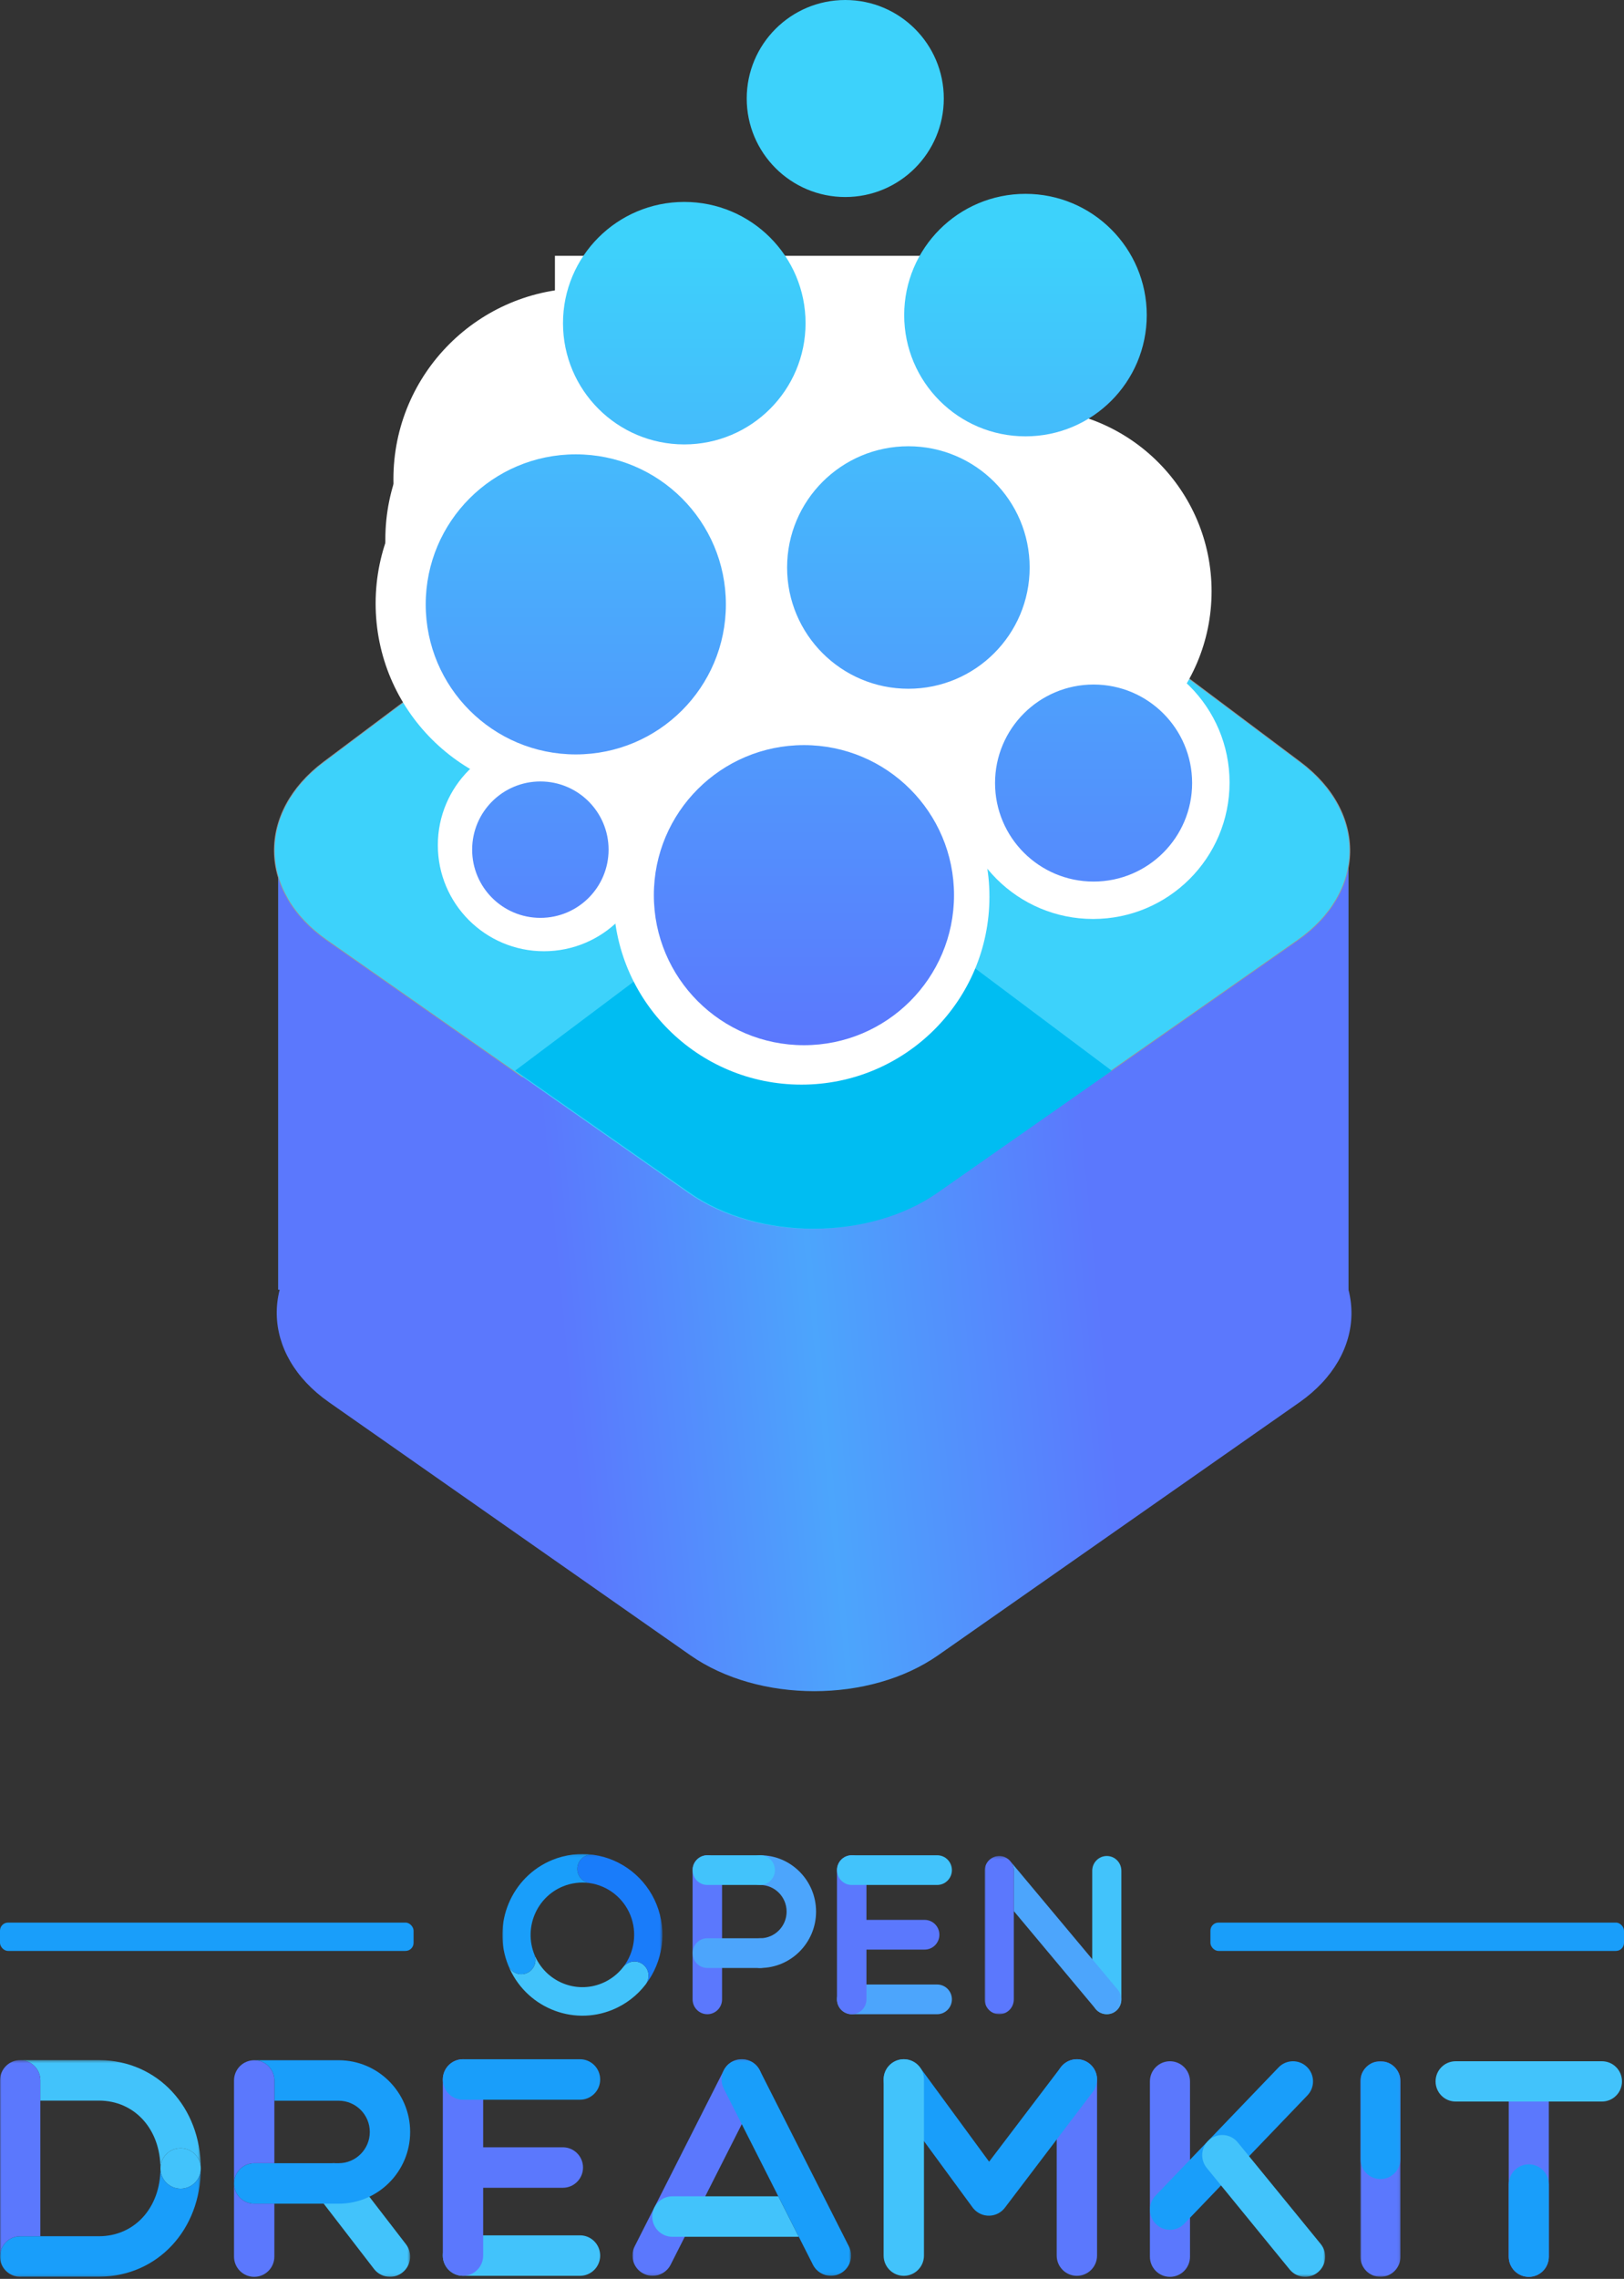 <?xml version="1.0" encoding="UTF-8" standalone="no"?>
<svg width="604px" height="847px" viewBox="0 0 604 847" version="1.1" xmlns="http://www.w3.org/2000/svg" xmlns:xlink="http://www.w3.org/1999/xlink">
    <rect x="0" y="0" width="604" height="847" fill="#333333" stroke="none"/>
    <!-- Generator: Sketch 3.6.1 (26313) - http://www.bohemiancoding.com/sketch -->
    <title>Group 2</title>
    <desc>Created with Sketch.</desc>
    <defs>
        <linearGradient x1="73.912%" y1="25.246%" x2="32.887%" y2="75.001%" id="linearGradient-1">
            <stop stop-color="#5B78FD" offset="0%"></stop>
            <stop stop-color="#4CA5FC" offset="53.242%"></stop>
            <stop stop-color="#5B78FD" offset="100%"></stop>
        </linearGradient>
        <linearGradient x1="50%" y1="22.462%" x2="50%" y2="100%" id="linearGradient-2">
            <stop stop-color="#3DD2FB" offset="0%"></stop>
            <stop stop-color="#5B78FD" offset="100%"></stop>
        </linearGradient>
        <path id="path-3" d="M0,0.334 L74.678,0.334 L74.678,80.881 L0,80.881"></path>
        <path id="path-5" d="M0,0.334 L74.678,0.334 L74.678,80.881 L0,80.881 L0,0.334 Z"></path>
        <path id="path-7" d="M0,0.334 L74.678,0.334 L74.678,80.881 L0,80.881"></path>
        <path id="path-9" d="M0,0.334 L74.678,0.334 L74.678,80.881 L0,80.881"></path>
        <path id="path-11" d="M0,0.376 L65.508,0.376 L65.508,80.881 L0,80.881"></path>
        <path id="path-13" d="M0,0.373 L81.321,0.373 L81.321,80.881 L0,80.881"></path>
        <path id="path-15" d="M0,0.373 L81.321,0.373 L81.321,80.881 L0,80.881"></path>
        <path id="path-17" d="M0,0.374 L65.194,0.374 L65.194,80.512 L0,80.512"></path>
        <path id="path-19" d="M0,0 L14.911,0 L14.911,80.137 L0,80.137"></path>
        <path id="path-21" d="M0,0 L14.911,0 L14.911,80.137 L0,80.137"></path>
        <path id="path-23" d="M0,0.094 L59.538,0.094 L59.538,60.19 L0,60.19"></path>
        <path id="path-25" d="M0,0.094 L59.538,0.094 L59.538,60.19 L0,60.19"></path>
        <path id="path-27" d="M0,0.268 L50.853,0.268 L50.853,59.086 L0,59.086"></path>
        <path id="path-29" d="M0,0.268 L50.853,0.268 L50.853,59.086 L0,59.086"></path>
    </defs>
    <g id="Page-1" stroke="none" stroke-width="1" fill="none" fill-rule="evenodd">
        <g id="Artboard" transform="translate(-494, -157)">
            <g id="Group-2" transform="translate(494, 157)">
                <g id="Group" transform="translate(87, 0)">
                    <rect id="Rectangle-7" fill="#4CA5FC" x="16.519" y="322.488" width="397.962" height="156.858"></rect>
                    <rect id="Rectangle-7" fill="#5B78FD" x="16.519" y="322.488" width="397.962" height="156.858"></rect>
                    <path d="M87.75,252.457 C92.158,221.703 120.667,193.201 151.422,188.796 L320.33,164.607 C351.087,160.203 371.636,181.434 366.228,212.022 L337.69,373.437 C332.282,404.029 303.099,433.208 272.501,438.612 L110.969,467.144 C80.375,472.547 59.146,452.005 63.555,421.243 L87.75,252.457 Z" id="Rectangle-5" stroke="#979797" stroke-width="0.562" fill="#D8D8D8" transform="translate(215.033, 316.017) rotate(-315) translate(-215.033, -316.017) "></path>
                    <path d="M88.501,424.325 C92.909,393.571 121.418,365.069 152.173,360.665 L321.081,336.476 C351.838,332.071 372.386,353.302 366.978,383.891 L338.441,545.306 C333.033,575.897 303.85,605.076 273.252,610.481 L111.72,639.012 C81.126,644.416 59.897,623.873 64.306,593.112 L88.501,424.325 Z" id="Rectangle-5" fill="url(#linearGradient-1)" transform="translate(215.784, 487.885) rotate(-315) translate(-215.784, -487.885) "></path>
                    <path d="M87.75,252.457 C92.158,221.703 120.667,193.201 151.422,188.796 L320.33,164.607 C351.087,160.203 371.636,181.434 366.228,212.022 L337.69,373.437 C332.282,404.029 303.099,433.208 272.501,438.612 L110.969,467.144 C80.375,472.547 59.146,452.005 63.555,421.243 L87.75,252.457 Z" id="Rectangle-5" fill="#3DD2FB" transform="translate(215.033, 316.017) rotate(-315) translate(-215.033, -316.017) "></path>
                    <rect id="Rectangle-4" fill="#FFFFFF" x="119.389" y="95.081" width="175.914" height="168.992"></rect>
                    <ellipse id="Oval-1" fill="#FFFFFF" cx="253.677" cy="163.234" rx="59.202" ry="59.147"></ellipse>
                    <ellipse id="Oval-1" fill="#FFFFFF" cx="130.361" cy="178.066" rx="71.042" ry="70.977"></ellipse>
                    <path d="M326.502,397.975 L260.448,348.518 C235.585,329.902 195.277,329.917 170.423,348.557 L104.608,397.917 L169.488,443.318 C194.946,461.132 236.214,461.135 261.669,443.328 L326.502,397.975 Z" id="Rectangle-5" fill="#00BDF2"></path>
                    <ellipse id="Oval-32" fill="#FFFFFF" cx="124.159" cy="224.292" rx="71.455" ry="71.421"></ellipse>
                    <ellipse id="Oval-32" fill="#FFFFFF" cx="221.132" cy="282.335" rx="67.954" ry="67.922"></ellipse>
                    <ellipse id="Oval-32" fill="#FFFFFF" cx="191.097" cy="274.83" rx="67.954" ry="67.922"></ellipse>
                    <ellipse id="Oval-32" fill="#FFFFFF" cx="295.658" cy="219.792" rx="67.954" ry="67.922"></ellipse>
                    <ellipse id="Oval-32" fill="#FFFFFF" cx="127.273" cy="200.528" rx="70.957" ry="70.924"></ellipse>
                    <g transform="translate(71.333, 0)" id="Oval-1">
                        <ellipse fill="#FFFFFF" cx="248.223" cy="290.863" rx="50.744" ry="50.698"></ellipse>
                        <ellipse fill="#FFFFFF" cx="139.745" cy="333.282" rx="69.914" ry="69.85"></ellipse>
                        <ellipse fill="#FFFFFF" cx="43.973" cy="314.121" rx="39.468" ry="39.431"></ellipse>
                        <path d="M55.819,280.401 C86.647,280.401 111.638,255.433 111.638,224.634 C111.638,193.834 86.647,168.866 55.819,168.866 C24.991,168.866 0,193.834 0,224.634 C0,255.433 24.991,280.401 55.819,280.401 Z M140.667,388.476 C171.495,388.476 196.486,363.508 196.486,332.708 C196.486,301.909 171.495,276.941 140.667,276.941 C109.839,276.941 84.848,301.909 84.848,332.708 C84.848,363.508 109.839,388.476 140.667,388.476 Z M179.512,255.993 C204.423,255.993 224.618,235.817 224.618,210.929 C224.618,186.04 204.423,165.864 179.512,165.864 C154.601,165.864 134.406,186.04 134.406,210.929 C134.406,235.817 154.601,255.993 179.512,255.993 Z M96.165,165.181 C121.077,165.181 141.271,145.005 141.271,120.116 C141.271,95.228 121.077,75.052 96.165,75.052 C71.254,75.052 51.059,95.228 51.059,120.116 C51.059,145.005 71.254,165.181 96.165,165.181 Z M248.394,327.655 C268.635,327.655 285.043,311.262 285.043,291.04 C285.043,270.819 268.635,254.425 248.394,254.425 C228.154,254.425 211.746,270.819 211.746,291.04 C211.746,311.262 228.154,327.655 248.394,327.655 Z M156.037,73.23 C176.278,73.23 192.686,56.837 192.686,36.615 C192.686,16.393 176.278,0 156.037,0 C135.797,0 119.389,16.393 119.389,36.615 C119.389,56.837 135.797,73.23 156.037,73.23 Z M223.063,162.179 C247.974,162.179 268.169,142.003 268.169,117.114 C268.169,92.226 247.974,72.05 223.063,72.05 C198.151,72.05 177.956,92.226 177.956,117.114 C177.956,142.003 198.151,162.179 223.063,162.179 Z M42.642,341.148 C56.655,341.148 68.014,329.799 68.014,315.799 C68.014,301.799 56.655,290.45 42.642,290.45 C28.63,290.45 17.27,301.799 17.27,315.799 C17.27,329.799 28.63,341.148 42.642,341.148 Z" fill="url(#linearGradient-2)"></path>
                    </g>
                </g>
                <g id="Group" transform="translate(0, 689)">
                    <g id="Group-+-Page-1-+-Page-1-+-Page-1" transform="translate(0, 75.99)">
                        <g id="Group">
                            <g id="Page-1" transform="translate(0, 0.376)">
                                <path d="M2.198,2.537 C2.877,1.856 3.685,1.306 4.582,0.925 C3.685,1.306 2.877,1.856 2.198,2.537" id="Fill-1" fill="#FBAD23"></path>
                                <g id="Group-5">
                                    <mask id="mask-4" fill="white">
                                        <use xlink:href="#path-3"></use>
                                    </mask>
                                    <g id="Clip-4"></g>
                                    <path d="M15.006,7.857 L15.006,15.381 L15.006,15.381 L36.787,15.381 C50.048,15.381 59.672,25.982 59.672,40.586 C59.672,36.431 63.031,33.062 67.175,33.062 C71.319,33.062 74.678,36.431 74.678,40.586 C74.678,17.764 58.566,0.526 37.14,0.338 C37.111,0.338 37.082,0.334 37.053,0.334 L7.503,0.334 L7.503,0.334 C11.647,0.334 15.006,3.702 15.006,7.857" id="Fill-3" fill="#42C3FB" mask="url(#mask-4)"></path>
                                </g>
                                <path d="M0.692,4.715 C1.066,3.902 1.574,3.163 2.197,2.537 C1.574,3.163 1.066,3.902 0.692,4.715" id="Fill-6" fill="#FBAD23"></path>
                                <path id="Fill-8" fill="#FBAD23" d="M0.2,6.156 C0.277,5.822 0.377,5.497 0.497,5.182 C0.377,5.497 0.277,5.822 0.2,6.156"></path>
                                <path d="M67.175,33.062 C63.031,33.062 59.672,36.431 59.672,40.586 C59.672,44.741 63.031,48.11 67.175,48.11 C71.319,48.11 74.678,44.741 74.678,40.586 C74.678,36.431 71.319,33.062 67.175,33.062" id="Fill-10" fill="#42C3FB"></path>
                                <path d="M0,73.315 L0,73.357 C0,77.512 3.359,80.881 7.503,80.881 C7.771,80.881 8.034,80.866 8.294,80.838 L7.503,80.838 C3.359,80.838 0,77.47 0,73.315" id="Fill-12" fill="#F04F23"></path>
                                <path id="Fill-14" fill="#F04F23" d="M0.497,5.182 C0.557,5.023 0.622,4.868 0.692,4.715 C0.622,4.868 0.557,5.023 0.497,5.182"></path>
                                <path id="Fill-16" fill="#F04F23" d="M0,7.857 L0,7.857 C0,7.271 0.074,6.703 0.2,6.156 C0.074,6.703 0,7.271 0,7.857"></path>
                                <g id="Group-20">
                                    <mask id="mask-6" fill="white">
                                        <use xlink:href="#path-5"></use>
                                    </mask>
                                    <g id="Clip-19"></g>
                                    <path id="Fill-18" fill="#F04F23" mask="url(#mask-6)" d="M7.503,0.334 C6.985,0.334 6.479,0.386 5.991,0.487 C6.479,0.386 6.985,0.334 7.503,0.334 L7.503,0.334 Z"></path>
                                </g>
                                <g id="Group-23">
                                    <mask id="mask-8" fill="white">
                                        <use xlink:href="#path-7"></use>
                                    </mask>
                                    <g id="Clip-22"></g>
                                    <path d="M67.175,48.11 C63.031,48.11 59.672,44.741 59.672,40.586 C59.672,55.19 50.048,65.791 36.787,65.791 L15.006,65.791 L7.503,65.791 C3.359,65.791 -0,69.159 -0,73.315 C-0,77.47 3.359,80.838 7.503,80.838 L8.295,80.838 L37.066,80.838 C37.097,80.838 37.127,80.834 37.158,80.834 C58.574,80.636 74.678,63.402 74.678,40.586 C74.678,44.741 71.319,48.11 67.175,48.11" id="Fill-21" fill="#199EFA" mask="url(#mask-8)"></path>
                                </g>
                                <g id="Group-26">
                                    <mask id="mask-10" fill="white">
                                        <use xlink:href="#path-9"></use>
                                    </mask>
                                    <g id="Clip-25"></g>
                                    <path d="M7.503,0.334 C3.269,0.334 -3.7515528e-05,3.805 -3.7515528e-05,7.857 L-3.7515528e-05,73.315 C-3.7515528e-05,69.159 3.359,65.791 7.503,65.791 L15.006,65.791 L15.006,15.381 L15.006,7.857 C15.006,3.702 11.647,0.334 7.503,0.334" id="Fill-24" fill="#5B78FD" mask="url(#mask-10)"></path>
                                </g>
                            </g>
                            <g id="Page-1" transform="translate(87.036, 0.376)">
                                <g id="Group-3">
                                    <mask id="mask-12" fill="white">
                                        <use xlink:href="#path-11"></use>
                                    </mask>
                                    <g id="Clip-2"></g>
                                    <path d="M58.01,80.881 C55.766,80.881 53.547,79.876 52.069,77.958 L31.11,50.771 C28.576,47.484 29.179,42.759 32.458,40.217 C35.736,37.676 40.448,38.28 42.983,41.569 L63.941,68.756 C66.475,72.043 65.872,76.768 62.594,79.309 C61.228,80.368 59.612,80.881 58.01,80.881" id="Fill-1" fill="#42C3FB" mask="url(#mask-12)"></path>
                                </g>
                                <path d="M38.922,0.376 L7.503,0.376 C11.647,0.376 15.006,3.744 15.006,7.9 L15.006,15.423 L38.922,15.423 C45.307,15.423 50.502,20.633 50.502,27.035 C50.502,33.438 45.307,38.646 38.922,38.646 L37.047,38.646 L15.006,38.646 L7.503,38.646 C3.359,38.646 0,42.015 0,46.17 C0,50.325 3.359,53.694 7.503,53.694 L15.006,53.694 L37.047,53.694 L38.922,53.694 C53.582,53.694 65.508,41.735 65.508,27.035 C65.508,12.335 53.582,0.376 38.922,0.376" id="Fill-4" fill="#199EFA"></path>
                                <path d="M7.503,80.881 C11.647,80.881 15.006,77.512 15.006,73.357 L15.006,53.694 L7.503,53.694 C3.359,53.694 0,50.325 0,46.17 L0,73.357 C0,77.512 3.359,80.881 7.503,80.881" id="Fill-6" fill="#5B78FD"></path>
                                <path d="M7.503,0.376 C3.359,0.376 0,3.744 0,7.9 L0,46.17 C0,42.015 3.359,38.646 7.503,38.646 L15.006,38.646 L15.006,15.423 L15.006,7.9 C15.006,3.744 11.647,0.376 7.503,0.376" id="Fill-8" fill="#5B78FD"></path>
                            </g>
                            <g id="Page-1" transform="translate(164.693, 0.376)">
                                <path d="M51.021,80.505 L7.503,80.505 C3.359,80.505 0,77.136 0,72.981 C0,68.826 3.359,65.457 7.503,65.457 L51.021,65.457 C55.165,65.457 58.524,68.826 58.524,72.981 C58.524,77.136 55.165,80.505 51.021,80.505" id="Fill-1" fill="#42C3FB"></path>
                                <path d="M44.643,32.729 L15.006,32.729 L15.006,7.524 C15.006,3.368 11.647,0 7.503,0 C3.359,0 0,3.368 0,7.524 L0,72.981 C0,77.136 3.359,80.505 7.503,80.505 C11.647,80.505 15.006,77.136 15.006,72.981 L15.006,47.776 L44.643,47.776 C48.787,47.776 52.147,44.408 52.147,40.252 C52.147,36.097 48.787,32.729 44.643,32.729" id="Fill-3" fill="#5B78FD"></path>
                                <path d="M51.021,15.048 L7.503,15.048 C3.359,15.048 0,11.679 0,7.524 C0,3.368 3.359,0 7.503,0 L51.021,0 C55.165,0 58.524,3.368 58.524,7.524 C58.524,11.679 55.165,15.048 51.021,15.048" id="Fill-5" fill="#199EFA"></path>
                            </g>
                            <g id="Page-1" transform="translate(235.222, 0)">
                                <g id="Group-3">
                                    <mask id="mask-14" fill="white">
                                        <use xlink:href="#path-13"></use>
                                    </mask>
                                    <g id="Clip-2"></g>
                                    <path d="M7.499,80.881 C6.356,80.881 5.196,80.618 4.107,80.064 C0.412,78.182 -1.062,73.653 0.815,69.948 L33.971,4.491 C35.847,0.787 40.363,-0.692 44.058,1.191 C47.753,3.072 49.227,7.601 47.35,11.306 L14.194,76.763 C12.871,79.376 10.234,80.881 7.499,80.881" id="Fill-1" fill="#5B78FD" mask="url(#mask-14)"></path>
                                </g>
                                <path d="M14.863,51.328 C10.719,51.328 7.36,54.696 7.36,58.852 C7.36,63.007 10.719,66.375 14.863,66.375 L61.865,66.375 L54.243,51.328 L14.863,51.328 Z" id="Fill-4" fill="#42C3FB"></path>
                                <g id="Group-8">
                                    <mask id="mask-16" fill="white">
                                        <use xlink:href="#path-15"></use>
                                    </mask>
                                    <g id="Clip-7"></g>
                                    <path d="M80.506,69.949 L47.35,4.491 C45.474,0.786 40.957,-0.691 37.263,1.19 C33.568,3.072 32.094,7.601 33.971,11.306 L54.243,51.328 L61.865,66.375 L67.126,76.762 C68.45,79.376 71.087,80.881 73.822,80.881 C74.965,80.881 76.125,80.618 77.214,80.064 C80.908,78.182 82.382,73.653 80.506,69.949" id="Fill-6" fill="#199EFA" mask="url(#mask-16)"></path>
                                </g>
                            </g>
                            <g id="Page-1" transform="translate(328.636, 0)">
                                <path d="M71.879,80.881 C67.735,80.881 64.375,77.512 64.375,73.357 L64.375,7.9 C64.375,3.745 67.735,0.376 71.879,0.376 C76.023,0.376 79.382,3.745 79.382,7.9 L79.382,73.357 C79.382,77.512 76.023,80.881 71.879,80.881" id="Fill-1" fill="#5B78FD"></path>
                                <path d="M77.847,12.459 C80.358,9.153 79.721,4.432 76.425,1.915 C73.128,-0.603 68.42,0.035 65.91,3.341 L39.237,38.456 L13.547,3.441 C11.092,0.094 6.395,-0.623 3.057,1.84 C-0.281,4.302 -0.996,9.012 1.46,12.359 C35.412,58.634 33.126,55.539 33.429,55.896 C36.564,59.572 42.318,59.376 45.186,55.457 L77.847,12.459 Z" id="Fill-3" fill="#199EFA"></path>
                                <path d="M7.504,80.881 C3.36,80.881 0,77.512 0,73.357 L0,7.9 C0,3.745 3.36,0.376 7.504,0.376 C11.647,0.376 15.007,3.745 15.007,7.9 L15.007,73.357 C15.007,77.512 11.647,80.881 7.504,80.881" id="Fill-5" fill="#42C3FB"></path>
                            </g>
                        </g>
                        <g id="Page-1-+-Page-1-+-Page-1" transform="translate(427.677, 0.752)">
                            <g id="Page-1">
                                <path d="M7.456,0.374 C3.338,0.374 3.72779196e-05,3.727 3.72779196e-05,7.864 L3.72779196e-05,73.022 C3.72779196e-05,77.158 3.338,80.511 7.456,80.511 C11.573,80.511 14.911,77.158 14.911,73.022 L14.911,7.864 C14.911,3.727 11.573,0.374 7.456,0.374" id="Fill-1" fill="#5B78FD"></path>
                                <path d="M7.455,63.019 C5.592,63.019 3.727,62.323 2.281,60.921 C-0.683,58.05 -0.769,53.309 2.089,50.331 L47.845,2.665 C50.703,-0.313 55.422,-0.399 58.387,2.472 C61.351,5.344 61.437,10.085 58.579,13.062 L12.823,60.729 C11.36,62.253 9.409,63.019 7.455,63.019" id="Fill-3" fill="#199EFA"></path>
                                <g id="Group-7">
                                    <mask id="mask-18" fill="white">
                                        <use xlink:href="#path-17"></use>
                                    </mask>
                                    <g id="Clip-6"></g>
                                    <path d="M57.742,80.512 C55.587,80.512 53.449,79.577 51.975,77.773 L21.145,40.034 C18.532,36.836 18.995,32.117 22.179,29.493 C25.362,26.869 30.059,27.334 32.672,30.532 L63.501,68.271 C66.114,71.469 65.651,76.187 62.468,78.812 C61.081,79.955 59.407,80.512 57.742,80.512" id="Fill-5" fill="#42C3FB" mask="url(#mask-18)"></path>
                                </g>
                            </g>
                            <g id="Page-1" transform="translate(78.284, 0.374)">
                                <g id="Group-3">
                                    <mask id="mask-20" fill="white">
                                        <use xlink:href="#path-19"></use>
                                    </mask>
                                    <g id="Clip-2"></g>
                                    <path d="M7.456,80.137 L7.456,80.137 C3.338,80.137 -7.45558396e-05,76.784 -7.45558396e-05,72.648 L-7.45558396e-05,7.49 C-7.45558396e-05,3.354 3.338,0 7.456,0 L7.456,0 C11.573,0 14.911,3.354 14.911,7.49 L14.911,72.648 C14.911,76.784 11.573,80.137 7.456,80.137" id="Fill-1" fill="#5B78FD" mask="url(#mask-20)"></path>
                                </g>
                                <g id="Group-6">
                                    <mask id="mask-22" fill="white">
                                        <use xlink:href="#path-21"></use>
                                    </mask>
                                    <g id="Clip-5"></g>
                                    <path d="M7.456,43.784 L7.456,43.784 C3.338,43.784 -7.45558396e-05,40.43 -7.45558396e-05,36.294 L-7.45558396e-05,7.49 C-7.45558396e-05,3.354 3.338,0.001 7.456,0.001 L7.456,0.001 C11.573,0.001 14.911,3.354 14.911,7.49 L14.911,36.294 C14.911,40.43 11.573,43.784 7.456,43.784" id="Fill-4" fill="#199EFA" mask="url(#mask-22)"></path>
                                </g>
                            </g>
                            <g id="Page-1" transform="translate(106.242, 0.374)">
                                <path d="M34.668,80.137 C30.551,80.137 27.213,76.784 27.213,72.648 L27.213,7.489 C27.213,3.353 30.551,0 34.668,0 C38.786,0 42.124,3.353 42.124,7.489 L42.124,72.648 C42.124,76.784 38.786,80.137 34.668,80.137" id="Fill-1" fill="#5B78FD"></path>
                                <path d="M34.668,80.137 C30.551,80.137 27.213,76.784 27.213,72.648 L27.213,45.811 C27.213,41.674 30.551,38.321 34.668,38.321 C38.786,38.321 42.124,41.674 42.124,45.811 L42.124,72.648 C42.124,76.784 38.786,80.137 34.668,80.137" id="Fill-3" fill="#199EFA"></path>
                                <path d="M61.881,14.979 L7.456,14.979 C3.338,14.979 0,11.626 0,7.489 C0,3.353 3.338,0 7.456,0 L61.881,0 C65.999,0 69.337,3.353 69.337,7.489 C69.337,11.626 65.999,14.979 61.881,14.979" id="Fill-5" fill="#42C3FB"></path>
                            </g>
                        </g>
                    </g>
                    <g transform="translate(186.827, 0)" id="Page-1">
                        <g>
                            <g>
                                <path d="M53.284,48.589 L53.284,48.589 C55.064,46.275 54.648,42.944 52.356,41.148 C50.063,39.352 46.762,39.771 44.982,42.085 C44.982,42.085 44.982,42.085 44.982,42.085 C42.918,44.767 40.169,46.865 37.031,48.152 C27.191,52.189 15.93,47.396 11.93,37.466 C13.023,40.179 11.73,43.273 9.041,44.376 C6.352,45.479 3.286,44.174 2.193,41.461 C8.377,56.808 25.781,64.217 40.99,57.977 C45.838,55.988 50.089,52.742 53.284,48.589" id="Fill-1" fill="#42C3FB"></path>
                                <g id="Group-5">
                                    <mask id="mask-24" fill="white">
                                        <use xlink:href="#path-23"></use>
                                    </mask>
                                    <g id="Clip-4"></g>
                                    <path d="M53.285,48.588 C59.787,40.135 61.348,28.731 57.358,18.828 C53.368,8.924 44.364,1.855 33.861,0.379 L33.86,0.379 C30.986,-0.025 28.331,1.999 27.931,4.9 C27.53,7.801 29.536,10.48 32.41,10.884 L32.411,10.884 C39.211,11.839 45.04,16.414 47.622,22.822 C50.203,29.231 49.192,36.612 44.982,42.085 L44.982,42.085 C44.982,42.085 44.982,42.085 44.982,42.085 C46.762,39.771 50.063,39.352 52.356,41.148 C54.648,42.944 55.064,46.275 53.284,48.589 L53.284,48.589 L53.285,48.588" id="Fill-3" fill="#197CFA" mask="url(#mask-24)"></path>
                                </g>
                                <g id="Group-8">
                                    <mask id="mask-26" fill="white">
                                        <use xlink:href="#path-25"></use>
                                    </mask>
                                    <g id="Clip-7"></g>
                                    <path d="M33.86,0.379 C28.7,-0.346 23.409,0.322 18.561,2.311 C3.352,8.551 -3.991,26.113 2.193,41.46 C3.286,44.174 6.352,45.479 9.041,44.376 C11.729,43.273 13.023,40.179 11.93,37.466 C7.929,27.536 12.68,16.173 22.52,12.136 C25.658,10.849 29.078,10.415 32.41,10.884 C29.536,10.48 27.53,7.801 27.931,4.9 C28.331,1.999 30.986,-0.025 33.86,0.379" id="Fill-6" fill="#199EFA" mask="url(#mask-26)"></path>
                                </g>
                            </g>
                            <g transform="translate(70.764, 0.552)">
                                <path d="M5.48,59.086 C2.453,59.086 0,56.614 0,53.564 L0,5.522 C0,2.472 2.453,0 5.48,0 C8.506,0 10.959,2.472 10.959,5.522 L10.959,53.564 C10.959,56.614 8.506,59.086 5.48,59.086" id="Fill-1" fill="#5B78FD"></path>
                                <path d="M25.138,41.894 C22.112,41.894 19.658,39.421 19.658,36.371 C19.658,33.322 22.112,30.849 25.138,30.849 C30.556,30.849 34.965,26.407 34.965,20.947 C34.965,15.486 30.556,11.044 25.138,11.044 C22.112,11.044 19.658,8.572 19.658,5.522 C19.658,2.472 22.112,0 25.138,0 C36.599,0 45.924,9.397 45.924,20.947 C45.924,32.497 36.599,41.894 25.138,41.894" id="Fill-3" fill="#4CA5FC"></path>
                                <path d="M25.138,41.894 L5.48,41.894 C2.453,41.894 0,39.421 0,36.371 C0,33.322 2.453,30.849 5.48,30.849 L25.138,30.849 C28.165,30.849 30.618,33.322 30.618,36.371 C30.618,39.421 28.165,41.894 25.138,41.894" id="Fill-5" fill="#4CA5FC"></path>
                                <path d="M25.138,11.044 L5.48,11.044 C2.453,11.044 0,8.572 0,5.522 C0,2.472 2.453,0 5.48,0 L25.138,0 C28.165,0 30.618,2.472 30.618,5.522 C30.618,8.572 28.165,11.044 25.138,11.044" id="Fill-7" fill="#42C3FB"></path>
                            </g>
                            <g transform="translate(124.465, 0.552)">
                                <path d="M37.262,59.086 L5.48,59.086 C2.453,59.086 0,56.614 0,53.564 C0,50.514 2.453,48.042 5.48,48.042 L37.262,48.042 C40.288,48.042 42.742,50.514 42.742,53.564 C42.742,56.614 40.288,59.086 37.262,59.086" id="Fill-1" fill="#4CA5FC"></path>
                                <path d="M10.959,24.021 L10.959,5.522 C10.959,2.472 8.506,0 5.48,0 C2.453,0 0,2.472 0,5.522 L0,53.564 C0,56.614 2.453,59.086 5.48,59.086 C8.506,59.086 10.959,56.614 10.959,53.564 L10.959,35.065 L32.604,35.065 C35.631,35.065 38.084,32.593 38.084,29.543 C38.084,26.493 35.631,24.021 32.604,24.021 L10.959,24.021 Z" id="Fill-3" fill="#5B78FD"></path>
                                <path d="M37.262,11.044 L5.48,11.044 C2.453,11.044 0,8.572 0,5.522 C0,2.472 2.453,0 5.48,0 L37.262,0 C40.288,0 42.742,2.472 42.742,5.522 C42.742,8.572 40.288,11.044 37.262,11.044" id="Fill-5" fill="#42C3FB"></path>
                            </g>
                            <g transform="translate(179.384, 0.552)">
                                <path d="M45.431,59.086 C42.437,59.086 40.01,56.625 40.01,53.59 L40.01,5.771 C40.01,2.736 42.437,0.275 45.431,0.275 C48.425,0.275 50.852,2.736 50.852,5.771 L50.852,53.59 C50.852,56.625 48.425,59.086 45.431,59.086" id="Fill-1" fill="#42C3FB"></path>
                                <g id="Group-5">
                                    <mask id="mask-28" fill="white">
                                        <use xlink:href="#path-27"></use>
                                    </mask>
                                    <g id="Clip-4"></g>
                                    <path d="M49.565,50.034 C49.172,49.564 9.72,2.403 9.431,2.08 C10.306,3.056 10.844,4.348 10.844,5.771 L10.844,20.748 L41.297,57.145 C42.369,58.427 43.896,59.086 45.434,59.086 C46.673,59.086 47.919,58.657 48.938,57.781 C51.221,55.818 51.502,52.349 49.565,50.034" id="Fill-3" fill="#4CA5FC" mask="url(#mask-28)"></path>
                                </g>
                                <g id="Group-8">
                                    <mask id="mask-30" fill="white">
                                        <use xlink:href="#path-29"></use>
                                    </mask>
                                    <g id="Clip-7"></g>
                                    <path d="M8.824,1.494 C5.335,-1.362 0.155,1.087 0.01,5.59 C-0.004,6.026 0.001,53.09 0.001,53.59 C0.001,56.625 2.428,59.086 5.422,59.086 C8.417,59.086 10.844,56.625 10.844,53.59 L10.844,20.748 L10.844,5.771 C10.844,4.137 10.118,2.554 8.824,1.494" id="Fill-6" fill="#5B78FD" mask="url(#mask-30)"></path>
                                </g>
                            </g>
                        </g>
                    </g>
                    <rect id="Rectangle-14" fill="#199EFA" x="450.186" y="25.581" width="153.814" height="10.533" rx="3"></rect>
                    <rect id="Rectangle-14" fill="#199EFA" x="0" y="25.581" width="153.814" height="10.533" rx="3"></rect>
                </g>
            </g>
        </g>
    </g>
</svg>